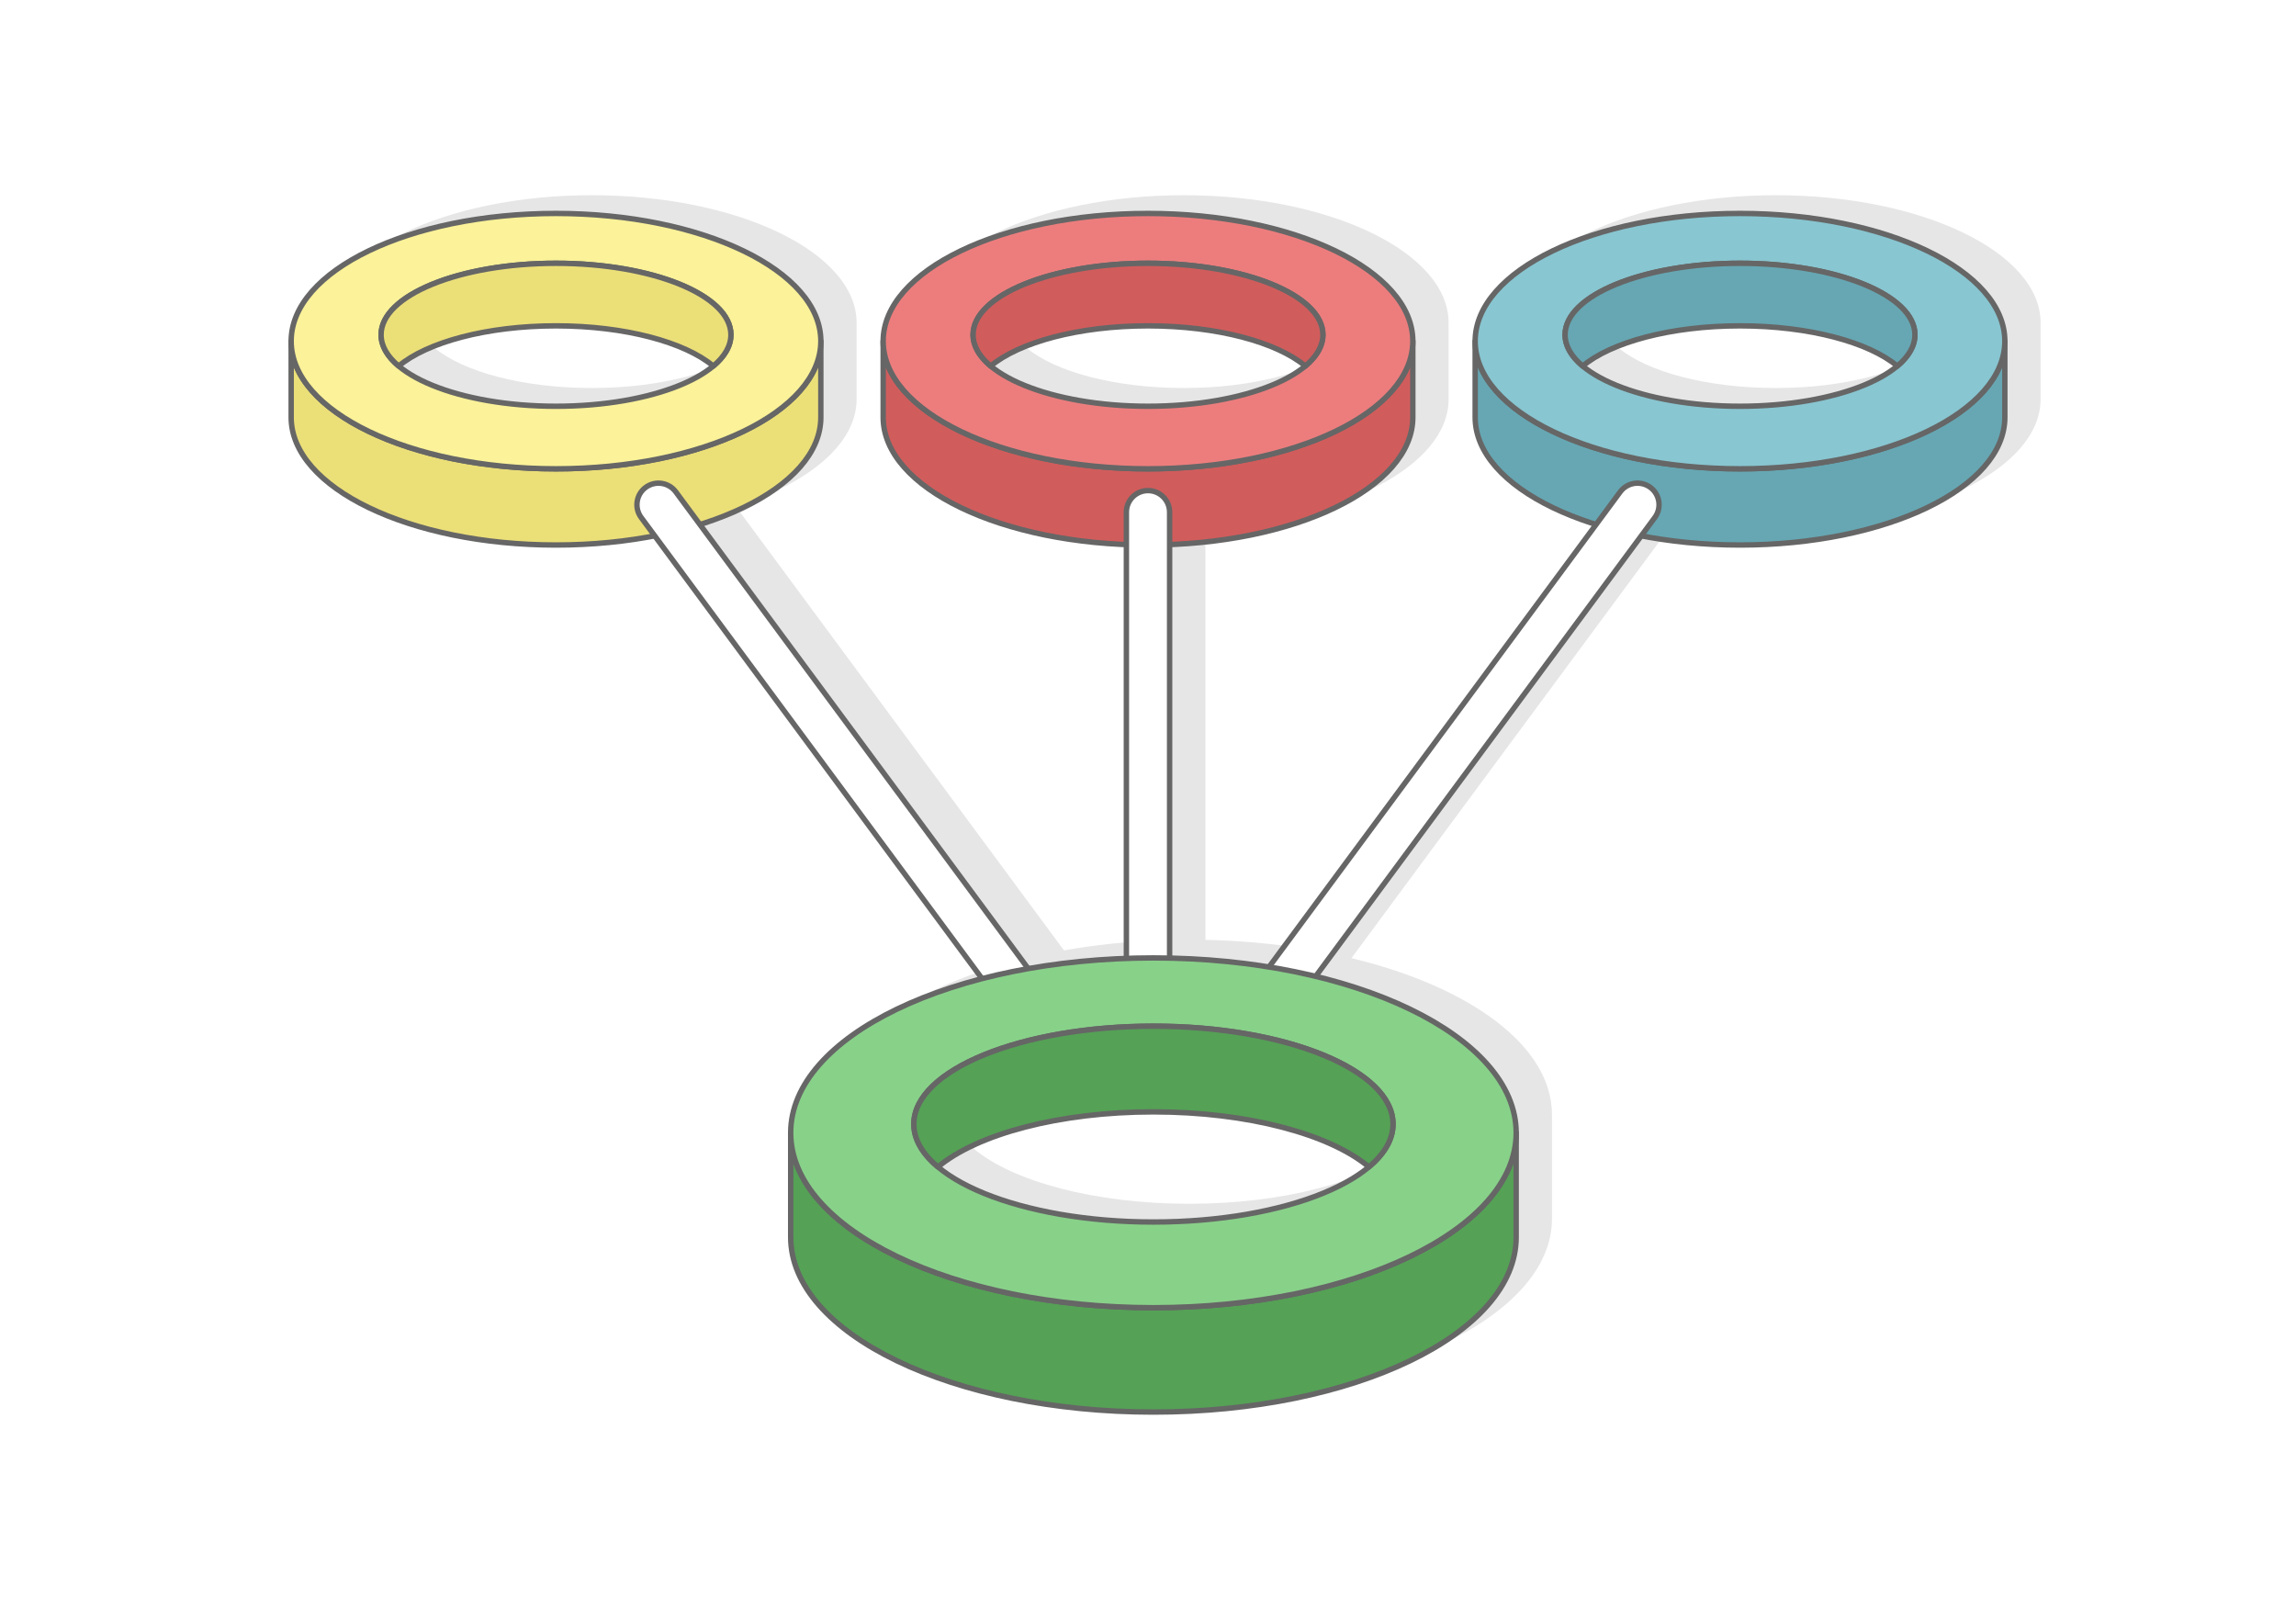 <?xml version="1.0" encoding="UTF-8"?>
<!DOCTYPE svg PUBLIC "-//W3C//DTD SVG 1.1//EN" "http://www.w3.org/Graphics/SVG/1.1/DTD/svg11.dtd">
<!-- Creator: CorelDRAW 2020 (64-Bit) -->
<svg xmlns="http://www.w3.org/2000/svg" xml:space="preserve" width="425px" height="300px" version="1.1" style="shape-rendering:geometricPrecision; text-rendering:geometricPrecision; image-rendering:optimizeQuality; fill-rule:evenodd; clip-rule:evenodd"
viewBox="0 0 301041.9 212500"
 xmlns:xlink="http://www.w3.org/1999/xlink"
 xmlns:xodm="http://www.corel.com/coreldraw/odm/2003">
 <defs>
  <style type="text/css">
   <![CDATA[
    .str0 {stroke:#666666;stroke-width:708.4;stroke-linecap:round;stroke-linejoin:round;stroke-miterlimit:2.613}
    .fil10 {fill:#55A156}
    .fil2 {fill:#66A7B3}
    .fil4 {fill:#66A7B3}
    .fil3 {fill:#88C6D1}
    .fil11 {fill:#88D189}
    .fil5 {fill:#D15C5C}
    .fil1 {fill:#E6E6E6}
    .fil7 {fill:#EBDF78}
    .fil6 {fill:#ED7D7D}
    .fil8 {fill:#FBF299}
    .fil0 {fill:white}
    .fil9 {fill:white;fill-rule:nonzero}
   ]]>
  </style>
 </defs>
 <g id="Layer_x0020_1">
  <g id="_2925541593232">
   <rect class="fil0" x="0.1" width="301041.6" height="212500"/>
   <path class="fil1" d="M112317 42335.9l0 9990.1c0,5891.1 -6312.5,11070.6 -15853.4,14054.3l43041.3 58228.6c4060.5,-720.1 8380.9,-1180.6 12875.1,-1340.2l0 -54257.3c-17852.4,-695.2 -31891,-7899.5 -31891,-16685.4l0 -9990.1c0,-9246.1 15546.6,-16741.4 34724.2,-16741.4 19177.9,0 34724.5,7495.3 34724.5,16741.4l0 9990.1c0,8785.9 -14038.3,15990.2 -31890.7,16685.4l0 54217.7c4538.6,96.1 8912.8,497.7 13033.8,1165.4l42882.5 -58013.9c-9541.1,-2983.5 -15853.6,-8163.5 -15853.6,-14054.6l0 -9990.1c0,-9246.1 15546.6,-16741.4 34724.2,-16741.4 19177.8,0 34724.4,7495.3 34724.4,16741.4l0 9990.1c0,9245.9 -15546.6,16741.1 -34724.4,16741.1 -4575,0 -8942.6,-427.3 -12942.5,-1202.6l-42693.6 57758.3c15587.6,3764.3 26289.8,11535.6 26289.8,20513.2l0 13683.3c0,12664 -21294.2,22930.4 -47562.3,22930.4 -26267.5,0 -47561.7,-10266.4 -47561.7,-22930.4l0 -13683.3c0,-8745.2 10154.5,-16345.7 25087.7,-20213.1l-42915.7 -58058.6c-3999.7,775.3 -8367.8,1202.8 -12943,1202.8 -19177.7,0 -34724.2,-7495.2 -34724.2,-16741.1l0 -9990.1c0,-9246.1 15546.5,-16741.4 34724.2,-16741.4 19177.8,0 34724.4,7495.3 34724.4,16741.4zm71861.3 108275.5c-5098.2,-4274.9 -15833.1,-7220.8 -28253,-7220.8 -12419.3,0 -23154.2,2945.9 -28252.4,7220.8 5098.7,4274.7 15833.3,7220.6 28252.4,7220.6 12419.4,0 23155.1,-2945.7 28253,-7220.6zm69282.6 -105008c-3722.1,-3121.1 -11559.5,-5271.9 -20627,-5271.9 -9067.3,0 -16904.7,2150.8 -20626.8,5271.9l0 0.2c3722.3,3121.1 11559.5,5271.4 20626.8,5271.4 9068.1,0 16904.7,-2150.6 20627,-5271.6zm-77620.7 0c-3722,-3121.1 -11559.4,-5271.9 -20627,-5271.9 -9067.3,0 -16904.7,2150.8 -20626.7,5271.9l0 0.2c3722.3,3121.1 11559.4,5271.4 20626.7,5271.4 9068.1,0 16904.7,-2150.6 20627,-5271.6zm-77620.6 0c-3722.1,-3121.1 -11559.5,-5271.9 -20627,-5271.9 -9067.3,0 -16904.7,2150.8 -20626.8,5271.9l0 0.2c3722.3,3121.1 11559.5,5271.4 20626.8,5271.4 9068,0 16904.6,-2150.6 20627,-5271.6z"/>
   <g>
    <g>
     <path class="fil2 str0" d="M262865.8 44726.6l0 9990.1c0,9245.9 -15546.6,16741.1 -34724.5,16741.1 -19177.6,0 -34724.1,-7495.2 -34724.1,-16741.1l0 -9990.1c0,9245.9 15546.5,16741.1 34724.1,16741.1 19177.9,0 34724.5,-7495.2 34724.5,-16741.1z"/>
     <path class="fil3 str0" d="M228141.3 27985.2c19177.9,0 34724.5,7495.3 34724.5,16741.4 0,9245.9 -15546.6,16741.1 -34724.5,16741.1 -19177.6,0 -34724.1,-7495.2 -34724.1,-16741.1 0,-9246.1 15546.5,-16741.4 34724.1,-16741.4zm0 6535.2c12666.5,0 22934.2,4196.2 22934.2,9372.5 0,5176.6 -10267.7,9372.8 -22934.2,9372.8 -12666.2,0 -22934.2,-4196.2 -22934.2,-9372.8 0,-5176.3 10268,-9372.5 22934.2,-9372.5z"/>
     <path class="fil4 str0" d="M228141.3 34520.4c12666.5,0 22934.2,4196.2 22934.2,9372.5 0,1470.9 -829.6,2862.7 -2307.1,4101.4l0 -0.2c-3722.1,-3121.1 -11559.5,-5271.9 -20627.1,-5271.9 -9067.3,0 -16904.7,2150.8 -20626.7,5271.9l0 0.2c-1477.3,-1238.7 -2307.5,-2630.5 -2307.5,-4101.4 0,-5176.3 10268,-9372.5 22934.2,-9372.5z"/>
    </g>
    <g>
     <path class="fil5 str0" d="M185245.1 44726.6l0 9990.1c0,9245.9 -15546.5,16741.1 -34724.4,16741.1 -19177.6,0 -34724.2,-7495.2 -34724.2,-16741.1l0 -9990.1c0,9245.9 15546.6,16741.1 34724.2,16741.1 19177.9,0 34724.4,-7495.2 34724.4,-16741.1z"/>
     <path class="fil6 str0" d="M150520.7 27985.2c19177.9,0 34724.4,7495.3 34724.4,16741.4 0,9245.9 -15546.5,16741.1 -34724.4,16741.1 -19177.6,0 -34724.2,-7495.2 -34724.2,-16741.1 0,-9246.1 15546.6,-16741.4 34724.2,-16741.4zm0 6535.2c12666.4,0 22934.2,4196.2 22934.2,9372.5 0,5176.6 -10267.8,9372.8 -22934.2,9372.8 -12666.2,0 -22934.2,-4196.2 -22934.2,-9372.8 0,-5176.3 10268,-9372.5 22934.2,-9372.5z"/>
     <path class="fil5 str0" d="M150520.7 34520.4c12666.4,0 22934.2,4196.2 22934.2,9372.5 0,1470.9 -829.7,2862.7 -2307.2,4101.4l0 -0.2c-3722.1,-3121.1 -11559.5,-5271.9 -20627,-5271.9 -9067.3,0 -16904.7,2150.8 -20626.8,5271.9l0 0.2c-1477.2,-1238.7 -2307.4,-2630.5 -2307.4,-4101.4 0,-5176.3 10268,-9372.5 22934.2,-9372.5z"/>
    </g>
    <g>
     <path class="fil7 str0" d="M107624.5 44726.6l0 9990.1c0,9245.9 -15546.6,16741.1 -34724.5,16741.1 -19177.6,0 -34724.2,-7495.2 -34724.2,-16741.1l0 -9990.1c0,9245.9 15546.6,16741.1 34724.2,16741.1 19177.9,0 34724.5,-7495.2 34724.5,-16741.1z"/>
     <path class="fil8 str0" d="M72900 27985.2c19177.9,0 34724.5,7495.3 34724.5,16741.4 0,9245.9 -15546.6,16741.1 -34724.5,16741.1 -19177.6,0 -34724.2,-7495.2 -34724.2,-16741.1 0,-9246.1 15546.6,-16741.4 34724.2,-16741.4zm0 6535.2c12666.5,0 22934.2,4196.2 22934.2,9372.5 0,5176.6 -10267.7,9372.8 -22934.2,9372.8 -12666.2,0 -22934.2,-4196.2 -22934.2,-9372.8 0,-5176.3 10268,-9372.5 22934.2,-9372.5z"/>
     <path class="fil7 str0" d="M72900 34520.4c12666.5,0 22934.2,4196.2 22934.2,9372.5 0,1470.9 -829.6,2862.7 -2307.2,4101.4l0 -0.2c-3722,-3121.1 -11559.4,-5271.9 -20627,-5271.9 -9067.3,0 -16904.7,2150.8 -20626.7,5271.9l0 0.2c-1477.3,-1238.7 -2307.5,-2630.5 -2307.5,-4101.4 0,-5176.3 10268,-9372.5 22934.2,-9372.5z"/>
    </g>
    <path class="fil9 str0" d="M153354.5 139721.5c0,1564.8 -1268.8,2833.5 -2833.6,2833.5 -1564.8,0 -2833.5,-1268.7 -2833.5,-2833.5l0 -72564.3c0,-1564.8 1268.7,-2833.5 2833.5,-2833.5 1564.8,0 2833.6,1268.7 2833.6,2833.5l0 72564.3z"/>
    <path class="fil9 str0" d="M212434.4 64491.3c929,-1252.9 2698.3,-1515.5 3951.2,-586.6 1253,929 1515.6,2698.4 586.6,3951.3l-54499.3 73729.6c-929,1253 -2698.3,1515.6 -3951.2,586.6 -1253,-929 -1515.6,-2698.3 -586.6,-3951.2l54499.3 -73729.7z"/>
    <path class="fil9 str0" d="M84069.7 67856c-929,-1252.9 -666.4,-3022.3 586.6,-3951.3 1252.9,-928.9 3022.2,-666.3 3951.2,586.6l55511.3 75098.5c928.9,1252.9 666.3,3022.3 -586.6,3951.2 -1252.9,929 -3022.2,666.4 -3951.2,-586.5l-55511.3 -75098.5z"/>
    <path class="fil10 str0" d="M198795.1 148526.7l0 13683.3c0,12664 -21294.2,22930.4 -47562.3,22930.4 -26267.5,0 -47561.7,-10266.4 -47561.7,-22930.4l0 -13683.3c0,12664.1 21294.2,22930.2 47561.7,22930.2 26268.1,0 47562.3,-10266.1 47562.3,-22930.2z"/>
    <path class="fil11 str0" d="M151232.8 125596c26268.1,0 47562.3,10266.1 47562.3,22930.7 0,12664.1 -21294.2,22930.2 -47562.3,22930.2 -26267.5,0 -47561.7,-10266.1 -47561.7,-22930.2 0,-12664.6 21294.2,-22930.7 47561.7,-22930.7zm0 8951.1c17349.4,0 31413.1,5747.6 31413.1,12837.5 0,7090.5 -14063.7,12838.1 -31413.1,12838.1 -17348.8,0 -31413.1,-5747.6 -31413.1,-12838.1 0,-7089.9 14064.3,-12837.5 31413.1,-12837.5z"/>
    <path class="fil10 str0" d="M151232.8 134547.1c17349.4,0 31413.1,5747.6 31413.1,12837.5 0,2014.6 -1136.2,3921.3 -3160.2,5617.8l0 -0.3c-5098.1,-4274.9 -15833,-7220.8 -28252.9,-7220.8 -12419.4,0 -23154.3,2945.9 -28252.4,7220.8l0 0.3c-2023.4,-1696.5 -3160.7,-3603.2 -3160.7,-5617.8 0,-7089.9 14064.3,-12837.5 31413.1,-12837.5z"/>
   </g>
  </g>
 </g>
</svg>
